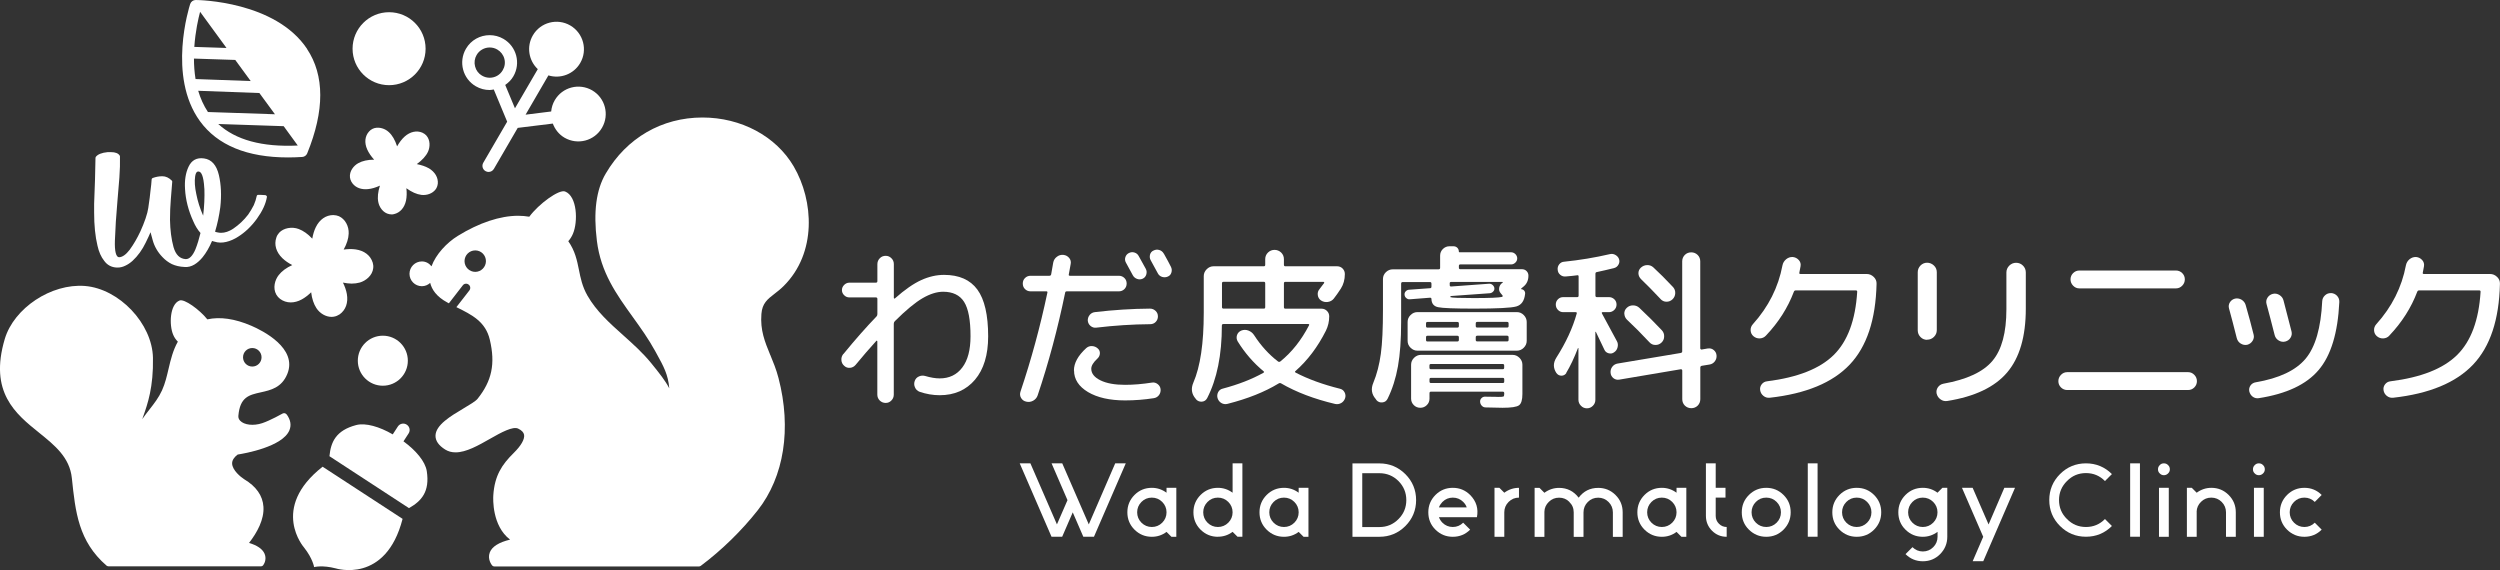<?xml version="1.0" encoding="UTF-8"?>
<svg id="_イヤー_2" data-name="レイヤー 2" xmlns="http://www.w3.org/2000/svg" width="423.82" height="96.65" viewBox="0 0 423.82 96.65">
  <rect x="0" y="0" width="423.82" height="96.65" fill="#333333" stroke="none"/>
  <defs>
    <style>
      .cls-1 {
        fill: #fff;
      }
    </style>
  </defs>
  <g id="_ニューOPEN" data-name="メニューOPEN">
    <g>
      <g>
        <g>
          <path class="cls-1" d="M142.98,60.02c2.02-2.47,3.89-4.59,5.61-6.37,.1-.1,.15-.24,.15-.41v-2.56c0-.18-.09-.26-.26-.26h-4.49c-.34,0-.63-.12-.88-.37-.25-.24-.38-.53-.38-.87s.13-.63,.38-.88c.25-.25,.55-.38,.88-.38h4.49c.18,0,.26-.09,.26-.27v-2.87c0-.39,.14-.72,.41-1,.27-.28,.61-.41,1-.41s.7,.14,.97,.41c.28,.27,.41,.61,.41,1v5.73s.02,.07,.07,.1c.05,.03,.08,.02,.11-.02,1.68-1.49,3.17-2.52,4.47-3.11,1.3-.59,2.59-.88,3.86-.88,2.55,0,4.43,.83,5.65,2.49,1.22,1.67,1.83,4.31,1.83,7.93,0,3.15-.75,5.6-2.23,7.35-1.49,1.75-3.48,2.63-5.99,2.63-1.15,0-2.3-.2-3.43-.59-.35-.14-.61-.39-.76-.75-.16-.36-.17-.73-.03-1.1,.13-.35,.37-.6,.72-.75,.34-.15,.69-.17,1.04-.07,.92,.27,1.74,.41,2.46,.41,1.63,0,2.9-.61,3.83-1.84,.93-1.22,1.4-2.99,1.4-5.3,0-2.74-.36-4.68-1.09-5.83-.72-1.14-1.91-1.72-3.55-1.72-1.06,0-2.22,.36-3.48,1.09-1.26,.73-2.83,2.03-4.71,3.9-.12,.12-.18,.26-.18,.44v12.01c0,.39-.14,.73-.41,1-.27,.28-.59,.41-.97,.41s-.72-.14-1-.41c-.27-.27-.41-.61-.41-1v-9.04s-.02-.07-.06-.09c-.04-.02-.07-.02-.09,0-1.17,1.29-2.36,2.66-3.55,4.11-.25,.29-.57,.45-.94,.48-.37,.03-.7-.08-.97-.34-.29-.25-.46-.58-.48-.97-.03-.39,.08-.74,.34-1.06Z"/>
          <path class="cls-1" d="M173.98,68.09c-.39-.08-.68-.29-.88-.63-.2-.34-.23-.71-.09-1.1,1.8-5.35,3.32-10.92,4.55-16.74,.04-.16-.02-.23-.17-.23h-2.68c-.37,0-.69-.13-.94-.38-.26-.25-.38-.57-.38-.94s.12-.69,.38-.94c.25-.25,.57-.38,.94-.38h3.2c.16,0,.25-.08,.29-.23,.08-.43,.2-1.1,.35-2,.08-.41,.28-.74,.62-.99,.33-.26,.7-.36,1.11-.32,.39,.04,.71,.21,.97,.51,.25,.3,.34,.65,.26,1.04-.06,.39-.17,.98-.32,1.76-.04,.16,.03,.23,.21,.23h8.28c.37,0,.68,.13,.94,.38s.38,.57,.38,.94-.13,.69-.38,.94-.57,.38-.94,.38h-8.81c-.18,0-.27,.07-.29,.2-1.27,6.17-2.83,11.98-4.67,17.44-.13,.39-.39,.69-.76,.9-.37,.2-.76,.26-1.17,.16Zm8.08-5.28c0-1.25,.69-2.52,2.08-3.79,.28-.25,.6-.37,.99-.35,.38,.02,.71,.16,.98,.41,.26,.23,.37,.52,.35,.85-.02,.33-.16,.62-.41,.85-.7,.65-1.05,1.22-1.05,1.73,0,.8,.52,1.46,1.56,1.97,1.04,.51,2.43,.76,4.17,.76,1.43,0,2.94-.13,4.55-.38,.35-.06,.67,.02,.97,.25,.29,.22,.46,.51,.5,.86,.04,.37-.05,.71-.26,1-.22,.29-.51,.47-.88,.53-1.61,.25-3.23,.38-4.87,.38-2.62,0-4.72-.48-6.3-1.42-1.58-.95-2.36-2.17-2.36-3.65Zm2.35-8.43c-.02-.37,.09-.7,.32-.99,.23-.28,.54-.44,.91-.48,3.17-.37,6.27-.57,9.31-.59,.37,0,.69,.13,.95,.38,.27,.25,.4,.57,.4,.94s-.13,.68-.38,.94c-.25,.26-.57,.38-.94,.38-2.99,.02-6.05,.22-9.16,.59-.35,.04-.66-.06-.94-.29-.28-.23-.43-.53-.47-.88Zm7.63-7.72c-.66-1.22-1.06-1.93-1.17-2.15-.16-.29-.19-.59-.09-.91,.1-.31,.29-.55,.59-.7,.31-.16,.63-.19,.95-.09,.32,.1,.56,.29,.72,.59,.68,1.23,1.09,1.96,1.2,2.17,.16,.29,.19,.61,.09,.96-.1,.34-.31,.58-.62,.72-.31,.14-.63,.15-.95,.03-.32-.12-.56-.32-.72-.62Zm5.26-3.67c.55,.98,.95,1.72,1.2,2.23,.16,.31,.19,.64,.09,.97-.1,.34-.3,.57-.62,.7-.31,.14-.64,.15-.97,.05-.33-.11-.58-.32-.73-.63-.25-.49-.66-1.22-1.2-2.2-.16-.29-.19-.61-.11-.94,.09-.33,.29-.57,.6-.7,.31-.16,.64-.19,.97-.09,.33,.1,.59,.3,.76,.62Z"/>
          <path class="cls-1" d="M202.75,67.65l-.06-.06c-.69-.8-.82-1.71-.38-2.73,1.18-2.72,1.76-6.68,1.76-11.86v-6.19c0-.45,.17-.84,.5-1.17,.33-.33,.72-.5,1.17-.5h8.52c.16,0,.23-.09,.23-.26v-.94c0-.45,.16-.83,.47-1.13,.31-.3,.69-.45,1.11-.45s.8,.15,1.12,.45c.31,.3,.47,.68,.47,1.13v.94c0,.18,.08,.26,.23,.26h8.78c.37,0,.69,.13,.94,.38,.25,.26,.38,.57,.38,.94,0,.94-.23,1.76-.68,2.47-.43,.66-.83,1.23-1.2,1.7-.25,.31-.59,.5-1.01,.56-.42,.06-.81-.03-1.16-.26-.31-.22-.49-.52-.54-.91-.05-.39,.05-.73,.31-1.03,.22-.28,.47-.61,.76-1,.04-.04,.04-.09,.01-.13-.03-.05-.07-.08-.13-.08h-6.46c-.16,0-.23,.09-.23,.27v4.02c0,.17,.08,.26,.23,.26h6.16c.35,0,.66,.13,.91,.38,.25,.25,.38,.56,.38,.91,0,.88-.19,1.69-.56,2.44-1.4,2.78-3.13,5.06-5.16,6.84-.12,.08-.11,.17,.03,.27,2.12,1.1,4.62,2.01,7.51,2.73,.35,.08,.61,.28,.78,.6,.17,.32,.2,.65,.1,.98-.12,.37-.34,.65-.66,.84-.32,.18-.67,.24-1.04,.16-3.54-.84-6.6-2-9.16-3.49-.14-.08-.29-.07-.44,.03-2.35,1.43-5.22,2.57-8.63,3.44-.37,.1-.72,.05-1.04-.13-.33-.19-.54-.47-.66-.84-.1-.35-.06-.69,.1-1.01,.17-.32,.43-.52,.78-.6,2.64-.7,4.93-1.59,6.87-2.67,.16-.1,.18-.19,.06-.26-1.72-1.43-3.19-3.12-4.4-5.08-.19-.33-.23-.68-.12-1.05,.12-.36,.36-.62,.73-.78,.41-.16,.82-.16,1.22,0,.4,.16,.72,.41,.95,.77,1.15,1.78,2.5,3.27,4.05,4.46,.13,.1,.27,.1,.41,0,1.94-1.57,3.55-3.6,4.85-6.11,.08-.16,.03-.23-.15-.23h-14.36c-.18,0-.26,.09-.26,.26,0,4.97-.83,9.07-2.49,12.3-.2,.37-.49,.57-.9,.6-.4,.03-.74-.11-1.01-.42Zm4.67-19.88c-.18,0-.26,.09-.26,.27v4.02c0,.17,.09,.26,.26,.26h6.84c.16,0,.23-.09,.23-.26v-4.02c0-.18-.08-.27-.23-.27h-6.84Z"/>
          <path class="cls-1" d="M233.34,67.82l-.12-.18c-.7-.8-.84-1.71-.41-2.73,.61-1.47,1.03-3.11,1.28-4.93s.36-4.33,.36-7.51v-5.17c0-.45,.17-.84,.5-1.16,.33-.32,.72-.48,1.18-.48h7.75c.18,0,.26-.09,.26-.26v-2.06c0-.45,.16-.82,.47-1.13,.31-.3,.69-.46,1.11-.46h.68c.25,0,.47,.08,.65,.25,.17,.17,.26,.38,.26,.63,0,.1,.04,.14,.12,.14h8.75c.27,0,.51,.11,.72,.31,.2,.21,.31,.45,.31,.72s-.1,.52-.31,.72-.45,.31-.72,.31h-8.63c-.16,0-.23,.09-.23,.26v.29c0,.17,.08,.26,.23,.26h10.45c.31,0,.58,.1,.79,.31,.21,.21,.32,.47,.32,.78,0,.76-.26,1.37-.79,1.82-.06,.04-.14,.11-.23,.19-.1,.09-.17,.15-.21,.19-.02,.02-.03,.04-.03,.06s.01,.03,.03,.03c.21,.02,.38,.1,.51,.25,.12,.15,.18,.32,.16,.52-.12,1.19-.61,1.91-1.48,2.16-.87,.25-3.25,.37-7.15,.37-3.35,0-5.39-.08-6.12-.24-.73-.15-1.11-.62-1.13-1.38,0-.16-.08-.23-.24-.23l-3.44,.27c-.22,.02-.41-.05-.59-.21-.18-.15-.27-.34-.29-.56-.02-.22,.04-.41,.19-.57,.15-.17,.33-.26,.55-.28l3.58-.26c.16,0,.24-.09,.24-.27v-.5c0-.18-.08-.27-.24-.27h-4.64c-.17,0-.26,.09-.26,.27v6.49c0,3-.18,5.5-.54,7.52-.36,2.02-.94,3.85-1.75,5.49-.18,.37-.47,.59-.88,.63-.41,.05-.75-.08-1.03-.4Zm25.48-10.04c0,.45-.17,.84-.5,1.17-.33,.33-.72,.5-1.17,.5h-16.85c-.45,0-.84-.17-1.17-.5-.34-.33-.5-.72-.5-1.17v-3.2c0-.45,.16-.84,.5-1.17,.33-.33,.72-.5,1.17-.5h16.85c.45,0,.84,.17,1.17,.5,.33,.34,.5,.73,.5,1.17v3.2Zm-4.93,9.51c.55,0,.87-.02,.97-.06,.1-.04,.15-.19,.15-.44v-.12c0-.18-.08-.27-.23-.27h-12.21c-.16,0-.23,.09-.23,.27v.91c0,.43-.15,.8-.46,1.1-.3,.3-.67,.45-1.1,.45s-.8-.15-1.1-.45c-.3-.3-.46-.67-.46-1.1v-5.75c0-.45,.17-.84,.5-1.17,.34-.33,.72-.5,1.17-.5h15.53c.45,0,.84,.17,1.17,.5s.5,.72,.5,1.17v4.96c0,1-.19,1.64-.58,1.92-.38,.28-1.31,.42-2.8,.42-.1,0-1.05-.02-2.85-.06-.26,0-.47-.09-.65-.28-.18-.19-.27-.41-.29-.66s.06-.47,.25-.65c.18-.18,.41-.25,.66-.23,.59,.02,1.27,.03,2.05,.03Zm-6.57-12.01v-.44c0-.18-.09-.26-.26-.26h-5.08c-.16,0-.23,.09-.23,.26v.44c0,.18,.08,.26,.23,.26h5.08c.17,0,.26-.09,.26-.26Zm0,2.35v-.44c0-.18-.09-.27-.26-.27h-5.08c-.16,0-.23,.09-.23,.27v.44c0,.18,.08,.26,.23,.26h5.08c.17,0,.26-.09,.26-.26Zm-4.99,4.34v.35c0,.18,.08,.27,.23,.27h12.21c.16,0,.23-.09,.23-.27v-.35c0-.18-.08-.26-.23-.26h-12.21c-.16,0-.23,.09-.23,.26Zm12.45,2.96c.16,0,.23-.09,.23-.26v-.35c0-.18-.08-.26-.23-.26h-12.21c-.16,0-.23,.09-.23,.26v.35c0,.18,.08,.26,.23,.26h12.21Zm-9.01-16.85v.26c0,.16,.08,.23,.23,.23l6.43-.47c.22-.02,.41,.05,.6,.2,.18,.16,.29,.35,.31,.56,.02,.22-.05,.41-.21,.57-.16,.17-.35,.26-.56,.28l-6.55,.47s-.07,.01-.1,.04c-.03,.03-.05,.06-.06,.09,0,.03,0,.05,.04,.07,.2,.1,1.52,.15,3.96,.15,2.7,0,4.29-.07,4.78-.2,.06-.02,.09-.06,.11-.12,0-.06,0-.11-.05-.15l-.29-.35c-.24-.27-.32-.59-.25-.95,.07-.36,.26-.64,.58-.84,.02-.02,.03-.05,.03-.07,0-.03-.02-.05-.06-.05h-8.72c-.16,0-.23,.09-.23,.27Zm9.98,7.19v-.44c0-.18-.09-.26-.26-.26h-5.05c-.18,0-.26,.09-.26,.26v.44c0,.18,.09,.26,.26,.26h5.05c.18,0,.26-.09,.26-.26Zm0,2.35v-.44c0-.18-.09-.27-.26-.27h-5.05c-.18,0-.26,.09-.26,.27v.44c0,.18,.09,.26,.26,.26h5.05c.18,0,.26-.09,.26-.26Z"/>
          <path class="cls-1" d="M265.55,63.22c-.2,.31-.48,.47-.84,.47s-.65-.16-.87-.47c-.55-.84-.55-1.7,0-2.58,1.62-2.54,2.78-5.04,3.46-7.49,.04-.15-.02-.23-.18-.23h-2.11c-.35,0-.65-.13-.89-.38-.25-.25-.37-.56-.37-.91s.12-.65,.37-.9c.24-.24,.54-.36,.89-.36h2.38c.16,0,.23-.09,.23-.27v-3.23c0-.18-.09-.24-.26-.2-.41,.06-1.05,.13-1.91,.2-.35,.04-.66-.05-.94-.28-.28-.23-.42-.52-.44-.87-.04-.33,.05-.64,.26-.91,.21-.27,.49-.42,.82-.44,2.64-.27,5.24-.7,7.78-1.29,.34-.08,.65-.03,.95,.15,.3,.18,.51,.42,.6,.73,.1,.31,.06,.62-.11,.91-.16,.29-.41,.49-.75,.58-1.02,.25-2,.48-2.94,.68-.14,.02-.21,.12-.21,.3v3.67c0,.18,.08,.27,.23,.27h2.06c.35,0,.65,.12,.91,.36,.25,.24,.38,.54,.38,.9s-.13,.65-.38,.91c-.26,.25-.56,.38-.91,.38h-1.06c-.16,0-.19,.08-.12,.23,.12,.2,.96,1.75,2.52,4.67,.18,.31,.22,.66,.13,1.04-.09,.38-.29,.67-.6,.87-.27,.2-.58,.25-.92,.16-.34-.09-.58-.29-.72-.6-.63-1.33-1.11-2.34-1.44-3.02-.02-.02-.04-.03-.06-.03s-.03,.02-.03,.06v11.48c0,.39-.14,.73-.42,1.01-.29,.29-.62,.43-1.01,.43s-.73-.14-1.01-.43c-.28-.28-.43-.62-.43-1.01v-8.72s0-.06-.03-.06-.04,0-.06,.03c-.63,1.64-1.29,3.04-1.99,4.2Zm23.98-4.14c.37-.06,.7,.02,.98,.25,.29,.23,.45,.52,.49,.89,.04,.39-.06,.74-.29,1.04-.23,.3-.54,.49-.91,.54l-1.29,.21c-.18,.04-.26,.14-.26,.29v5.37c0,.43-.15,.79-.44,1.09-.29,.29-.66,.44-1.09,.44s-.79-.15-1.09-.44c-.29-.29-.44-.66-.44-1.09v-4.87c0-.06-.03-.11-.09-.16-.06-.05-.12-.06-.18-.04l-10.42,1.76c-.37,.06-.7-.03-.98-.25-.28-.23-.45-.52-.48-.9-.04-.39,.06-.74,.29-1.04,.23-.3,.54-.48,.91-.54l10.68-1.79c.18-.04,.26-.13,.26-.26v-15.27c0-.43,.15-.79,.44-1.09,.29-.29,.66-.44,1.09-.44s.79,.15,1.09,.44c.29,.3,.44,.65,.44,1.09v14.74c0,.06,.03,.12,.09,.16,.06,.05,.12,.06,.18,.04l1.03-.18Zm-14.17-5.9c0-.39,.13-.72,.43-1,.29-.28,.65-.41,1.06-.41s.76,.14,1.06,.41c1.39,1.31,2.66,2.58,3.82,3.81,.27,.29,.41,.65,.39,1.06,0,.41-.16,.75-.45,1.03-.29,.27-.64,.41-1.04,.4-.4,0-.74-.16-1.01-.46-1.29-1.39-2.57-2.67-3.82-3.84-.27-.28-.41-.61-.43-1Zm6.15-2.49c-1.14-1.21-2.23-2.33-3.29-3.35-.29-.29-.45-.62-.46-1-.01-.37,.13-.7,.42-.97,.3-.27,.65-.42,1.06-.43s.76,.12,1.06,.4c.98,.9,2.09,2.01,3.32,3.32,.27,.29,.4,.65,.38,1.06s-.18,.75-.47,1.03c-.29,.27-.64,.41-1.03,.4-.39,0-.72-.16-1-.46Z"/>
          <path class="cls-1" d="M299.37,56.9c-.27,.29-.62,.45-1.03,.47-.41,.02-.77-.11-1.09-.38-.29-.25-.45-.58-.47-.98-.02-.4,.11-.75,.38-1.05,2.64-2.93,4.32-6.26,5.02-9.98,.08-.41,.29-.75,.62-1.03,.34-.27,.7-.4,1.12-.38,.41,.04,.75,.21,1.03,.52,.27,.3,.37,.66,.29,1.07-.02,.12-.05,.29-.1,.53-.05,.23-.09,.41-.1,.53-.04,.16,.03,.23,.2,.23h11.22c.45,0,.85,.17,1.19,.5,.34,.33,.5,.72,.48,1.17-.14,6.07-1.65,10.63-4.55,13.69-2.9,3.06-7.42,4.94-13.56,5.62-.39,.04-.75-.06-1.06-.31-.31-.25-.5-.56-.56-.95-.06-.37,.02-.71,.25-1.01,.23-.3,.53-.48,.93-.52,5.16-.65,8.93-2.13,11.29-4.46,2.36-2.33,3.68-5.9,3.98-10.72,0-.16-.08-.23-.23-.23h-10.19c-.16,0-.26,.08-.32,.23-1.02,2.7-2.59,5.18-4.73,7.43Z"/>
          <path class="cls-1" d="M326.7,57.61c-.43,0-.81-.15-1.12-.47-.31-.31-.47-.7-.47-1.15v-9.83c0-.45,.16-.83,.47-1.15,.31-.31,.69-.47,1.12-.47s.83,.16,1.16,.48c.33,.32,.48,.7,.48,1.13v9.83c0,.43-.16,.81-.48,1.13-.32,.32-.71,.48-1.16,.48Zm13.93-12.58c.33-.32,.71-.48,1.16-.48s.84,.16,1.16,.48c.32,.32,.48,.71,.48,1.16v6.14c0,4.74-1.06,8.34-3.17,10.82-2.11,2.48-5.5,4.09-10.16,4.83-.41,.06-.79-.03-1.13-.28-.34-.24-.56-.57-.66-.98-.08-.39,0-.75,.22-1.07,.23-.32,.53-.52,.93-.6,3.97-.71,6.75-2,8.32-3.88,1.58-1.88,2.36-4.8,2.36-8.75v-6.22c0-.45,.16-.83,.48-1.16Z"/>
          <path class="cls-1" d="M350.45,66.12c-.41,0-.76-.15-1.06-.44-.29-.29-.44-.65-.44-1.06s.15-.77,.44-1.07c.29-.3,.65-.46,1.06-.46h20.49c.41,0,.76,.15,1.06,.46,.29,.3,.44,.66,.44,1.07s-.15,.76-.44,1.06c-.29,.29-.65,.44-1.06,.44h-20.49Zm2.06-20.26h16.38c.41,0,.76,.15,1.06,.44,.29,.29,.44,.65,.44,1.06s-.15,.77-.44,1.07c-.29,.3-.65,.46-1.06,.46h-16.38c-.41,0-.76-.15-1.06-.46-.29-.3-.44-.66-.44-1.07s.15-.76,.44-1.06c.3-.29,.65-.44,1.06-.44Z"/>
          <path class="cls-1" d="M379.2,57.34c-.49-1.96-.93-3.64-1.32-5.05-.1-.37-.05-.72,.15-1.04,.2-.32,.49-.53,.88-.63,.39-.08,.76-.01,1.1,.19,.34,.21,.57,.5,.69,.89,.55,1.92,1,3.59,1.35,5.02,.1,.37,.04,.73-.18,1.07-.22,.34-.52,.56-.91,.66-.39,.08-.76,0-1.1-.21-.34-.21-.56-.52-.66-.91Zm15.97-7.66c.41,.02,.75,.18,1.03,.47,.27,.3,.4,.65,.38,1.06-.25,5.23-1.42,9.07-3.51,11.52-2.08,2.46-5.46,4.04-10.14,4.77-.37,.06-.71-.02-1.01-.23-.3-.22-.5-.52-.6-.91-.08-.37,0-.71,.2-1.01,.22-.3,.51-.48,.88-.54,3.99-.68,6.81-2.02,8.47-4.01s2.59-5.23,2.81-9.73c.02-.39,.17-.72,.47-1,.29-.27,.63-.4,1.03-.38Zm-6.86,7.57c-.2,.34-.51,.55-.89,.65-.39,.1-.76,.04-1.12-.18-.35-.21-.58-.52-.68-.91-.51-2.01-.97-3.78-1.38-5.28-.1-.37-.05-.72,.16-1.06,.21-.33,.51-.55,.9-.65,.39-.1,.77-.03,1.13,.19,.36,.23,.59,.53,.69,.93,.66,2.52,1.11,4.27,1.35,5.22,.1,.39,.05,.76-.16,1.09Z"/>
          <path class="cls-1" d="M405.06,56.9c-.27,.29-.62,.45-1.03,.47-.41,.02-.77-.11-1.09-.38-.29-.25-.45-.58-.47-.98-.02-.4,.11-.75,.38-1.05,2.64-2.93,4.32-6.26,5.02-9.98,.08-.41,.28-.75,.61-1.03,.34-.27,.7-.4,1.12-.38,.41,.04,.75,.21,1.03,.52,.27,.3,.37,.66,.3,1.07-.02,.12-.06,.29-.1,.53-.05,.23-.08,.41-.1,.53-.04,.16,.03,.23,.2,.23h11.21c.45,0,.85,.17,1.19,.5s.5,.72,.48,1.17c-.14,6.07-1.65,10.63-4.55,13.69-2.9,3.06-7.42,4.94-13.56,5.62-.39,.04-.74-.06-1.06-.31-.31-.25-.5-.56-.56-.95-.06-.37,.02-.71,.25-1.01,.23-.3,.53-.48,.93-.52,5.17-.65,8.93-2.13,11.29-4.46,2.36-2.33,3.68-5.9,3.98-10.72,0-.16-.08-.23-.23-.23h-10.19c-.16,0-.26,.08-.32,.23-1.02,2.7-2.59,5.18-4.73,7.43Z"/>
        </g>
        <g>
          <path class="cls-1" d="M189.04,78.55h1.81l-5.39,12.44h-1.81l-1.79-4.13-1.79,4.13h-1.81l-5.39-12.44h1.81l4.5,10.35,1.79-4.11-2.7-6.24h1.81l4.5,10.35,4.48-10.35Z"/>
          <path class="cls-1" d="M195.27,91c-1.15,0-2.12-.4-2.94-1.21-.81-.81-1.21-1.79-1.21-2.94s.4-2.12,1.21-2.94c.81-.81,1.79-1.21,2.94-1.21,.91,0,1.74,.28,2.49,.83v-.83h1.66v8.3h-.83l-.83-.83c-.73,.55-1.56,.83-2.49,.83Zm0-1.66c.68,0,1.28-.25,1.76-.73,.48-.48,.73-1.08,.73-1.76s-.25-1.28-.73-1.76c-.48-.48-1.08-.73-1.76-.73s-1.28,.24-1.76,.73c-.48,.48-.73,1.08-.73,1.76s.25,1.28,.73,1.76c.48,.48,1.08,.73,1.76,.73Z"/>
          <path class="cls-1" d="M206.47,91c-1.14,0-2.12-.4-2.94-1.21-.81-.81-1.21-1.79-1.21-2.94s.4-2.12,1.21-2.94c.82-.81,1.79-1.21,2.94-1.21,.91,0,1.74,.28,2.49,.83v-4.98h1.66v12.44h-.83l-.83-.83c-.73,.55-1.56,.83-2.49,.83Zm0-1.66c.68,0,1.28-.25,1.76-.73,.48-.48,.73-1.08,.73-1.76s-.25-1.28-.73-1.76c-.48-.48-1.08-.73-1.76-.73s-1.28,.24-1.76,.73-.73,1.08-.73,1.76,.25,1.28,.73,1.76,1.08,.73,1.76,.73Z"/>
          <path class="cls-1" d="M217.67,91c-1.15,0-2.12-.4-2.94-1.21-.81-.81-1.21-1.79-1.21-2.94s.4-2.12,1.21-2.94c.82-.81,1.79-1.21,2.94-1.21,.92,0,1.75,.28,2.49,.83v-.83h1.66v8.3h-.83l-.83-.83c-.73,.55-1.56,.83-2.49,.83Zm0-1.66c.68,0,1.28-.25,1.76-.73,.48-.48,.73-1.08,.73-1.76s-.25-1.28-.73-1.76c-.48-.48-1.08-.73-1.76-.73s-1.28,.24-1.76,.73c-.48,.48-.73,1.08-.73,1.76s.25,1.28,.73,1.76c.48,.48,1.08,.73,1.76,.73Z"/>
          <path class="cls-1" d="M233.85,91h-4.57v-12.44h4.57c1.71,0,3.18,.61,4.4,1.82,1.21,1.21,1.82,2.69,1.82,4.4s-.61,3.19-1.82,4.4-2.69,1.82-4.4,1.82Zm3.23-3c.88-.88,1.33-1.96,1.33-3.22s-.45-2.34-1.33-3.23c-.89-.88-1.97-1.33-3.23-1.33h-2.91v9.13h2.91c1.26,0,2.34-.45,3.23-1.35Z"/>
          <path class="cls-1" d="M248.05,88.61l1.18,1.18c-.81,.81-1.79,1.21-2.94,1.21s-2.12-.4-2.94-1.21-1.21-1.79-1.21-2.94,.4-2.12,1.21-2.94c.81-.81,1.79-1.21,2.94-1.21s2.12,.4,2.94,1.21c1.05,1.06,1.43,2.32,1.15,3.77h-6.44c.13,.35,.33,.66,.59,.93,.48,.48,1.08,.73,1.76,.73s1.28-.25,1.76-.73Zm-3.52-3.52c-.26,.29-.47,.58-.59,.93h4.71c-.11-.35-.31-.65-.59-.93-.48-.48-1.08-.73-1.76-.73s-1.28,.24-1.76,.73Z"/>
          <path class="cls-1" d="M254.19,82.7l.83,.83c.75-.55,1.58-.83,2.49-.83v1.66c-.68,0-1.28,.24-1.76,.73-.48,.48-.73,1.08-.73,1.76v4.15h-1.66v-8.3h.83Z"/>
          <path class="cls-1" d="M266.05,85.08c-.48-.48-1.06-.71-1.74-.71s-1.25,.23-1.73,.7c-.48,.46-.75,1.03-.76,1.69v4.25h-1.66v-8.3h.83l.83,.83c.75-.55,1.58-.83,2.49-.83,1.36,0,2.47,.55,3.32,1.66,.83-1.11,1.94-1.66,3.32-1.66,1.14,0,2.12,.4,2.93,1.21,.82,.81,1.21,1.79,1.21,2.94v4.15h-1.66v-4.15c0-.68-.25-1.28-.73-1.76-.48-.48-1.08-.73-1.76-.73s-1.28,.24-1.76,.73c-.48,.48-.73,1.08-.73,1.76v4.15h-1.66v-4.15c0-.71-.25-1.29-.75-1.77Z"/>
          <path class="cls-1" d="M281.73,91c-1.15,0-2.12-.4-2.94-1.21-.81-.81-1.21-1.79-1.21-2.94s.4-2.12,1.21-2.94c.81-.81,1.79-1.21,2.94-1.21,.91,0,1.74,.28,2.49,.83v-.83h1.66v8.3h-.83l-.83-.83c-.73,.55-1.56,.83-2.49,.83Zm0-1.66c.68,0,1.28-.25,1.76-.73,.48-.48,.73-1.08,.73-1.76s-.25-1.28-.73-1.76c-.48-.48-1.08-.73-1.76-.73s-1.28,.24-1.76,.73c-.48,.48-.73,1.08-.73,1.76s.25,1.28,.73,1.76c.48,.48,1.08,.73,1.76,.73Z"/>
          <path class="cls-1" d="M292.52,82.7v1.66h-1.66v3.1c0,.52,.18,.96,.55,1.33,.36,.36,.79,.55,1.31,.55v1.66c-.98,0-1.81-.35-2.49-1.03-.68-.68-1.03-1.53-1.03-2.51v-8.91h1.66v4.15h1.66Z"/>
          <path class="cls-1" d="M299.43,82.7c1.14,0,2.12,.4,2.93,1.21,.82,.81,1.21,1.79,1.21,2.94s-.4,2.12-1.21,2.94c-.81,.81-1.79,1.21-2.93,1.21s-2.12-.4-2.94-1.21c-.82-.81-1.21-1.79-1.21-2.94s.39-2.12,1.21-2.94c.82-.81,1.79-1.21,2.94-1.21Zm0,6.64c.68,0,1.28-.25,1.76-.73,.48-.48,.73-1.08,.73-1.76s-.25-1.28-.73-1.76c-.48-.48-1.07-.73-1.76-.73s-1.28,.24-1.76,.73c-.48,.48-.73,1.08-.73,1.76s.25,1.28,.73,1.76c.48,.48,1.08,.73,1.76,.73Z"/>
          <path class="cls-1" d="M308.13,78.55v12.44h-1.66v-12.44h1.66Z"/>
          <path class="cls-1" d="M314.77,82.7c1.15,0,2.12,.4,2.94,1.21,.81,.81,1.21,1.79,1.21,2.94s-.4,2.12-1.21,2.94c-.81,.81-1.79,1.21-2.94,1.21s-2.12-.4-2.93-1.21c-.82-.81-1.21-1.79-1.21-2.94s.4-2.12,1.21-2.94c.81-.81,1.79-1.21,2.93-1.21Zm0,6.64c.68,0,1.28-.25,1.76-.73,.48-.48,.73-1.08,.73-1.76s-.25-1.28-.73-1.76c-.48-.48-1.08-.73-1.76-.73s-1.28,.24-1.76,.73c-.48,.48-.73,1.08-.73,1.76s.25,1.28,.73,1.76c.48,.48,1.08,.73,1.76,.73Z"/>
          <path class="cls-1" d="M328.46,90.17c-.75,.55-1.58,.83-2.49,.83-1.15,0-2.12-.4-2.94-1.21s-1.21-1.79-1.21-2.94,.4-2.12,1.21-2.94c.81-.81,1.79-1.21,2.94-1.21,.93,0,1.76,.28,2.49,.83l.83-.83h.83v8.3c0,1.13-.4,2.11-1.21,2.94-.81,.81-1.79,1.21-2.93,1.21s-2.12-.4-2.94-1.21l1.18-1.18c.48,.48,1.08,.73,1.76,.73s1.28-.25,1.76-.73,.73-1.08,.73-1.76v-.83Zm-2.49-.83c.68,0,1.28-.25,1.76-.73,.48-.48,.73-1.08,.73-1.76s-.25-1.28-.73-1.76c-.48-.48-1.08-.73-1.76-.73s-1.28,.24-1.76,.73c-.48,.48-.73,1.08-.73,1.76s.25,1.28,.73,1.76c.48,.48,1.08,.73,1.76,.73Z"/>
          <path class="cls-1" d="M334.42,95.15l1.79-4.15-3.6-8.3h1.81l2.7,6.21,2.67-6.21h1.81l-5.38,12.44h-1.81Z"/>
          <path class="cls-1" d="M350.41,87.99c.88,.9,1.96,1.35,3.22,1.35s2.34-.45,3.22-1.35l1.18,1.18c-1.21,1.21-2.67,1.82-4.4,1.82s-3.18-.61-4.4-1.82-1.82-2.69-1.82-4.4,.61-3.19,1.82-4.4c1.21-1.21,2.69-1.82,4.4-1.82s3.19,.61,4.4,1.82l-1.18,1.18c-.88-.9-1.96-1.35-3.22-1.35s-2.34,.45-3.22,1.35c-.89,.88-1.35,1.96-1.35,3.22s.45,2.34,1.35,3.22Z"/>
          <path class="cls-1" d="M362.78,78.55v12.44h-1.66v-12.44h1.66Z"/>
          <path class="cls-1" d="M366.84,78.55c.28,0,.53,.1,.71,.3,.2,.18,.3,.43,.3,.71s-.1,.51-.3,.7c-.2,.2-.43,.3-.71,.3s-.51-.1-.7-.3c-.2-.18-.3-.41-.3-.7s.1-.51,.3-.71c.18-.2,.41-.3,.7-.3Zm.83,4.15v8.3h-1.66v-8.3h1.66Z"/>
          <path class="cls-1" d="M372.4,86.75v4.25h-1.66v-8.3h.83l.83,.83c.75-.55,1.58-.83,2.49-.83,1.14,0,2.12,.4,2.93,1.21,.81,.81,1.21,1.79,1.21,2.94v4.15h-1.66v-4.15c0-.68-.25-1.28-.73-1.76-.48-.48-1.08-.73-1.76-.73s-1.25,.23-1.73,.7c-.48,.46-.74,1.03-.76,1.69Z"/>
          <path class="cls-1" d="M382.94,78.55c.28,0,.53,.1,.71,.3,.2,.18,.3,.43,.3,.71s-.1,.51-.3,.7c-.2,.2-.43,.3-.71,.3s-.51-.1-.7-.3c-.2-.18-.3-.41-.3-.7s.1-.51,.3-.71c.19-.2,.42-.3,.7-.3Zm.83,4.15v8.3h-1.66v-8.3h1.66Z"/>
          <path class="cls-1" d="M393.59,83.91l-1.17,1.18c-.48-.48-1.08-.73-1.76-.73s-1.28,.24-1.76,.73c-.48,.48-.73,1.08-.73,1.76s.25,1.28,.73,1.76c.48,.48,1.08,.73,1.76,.73s1.28-.25,1.76-.73l1.17,1.18c-.81,.81-1.79,1.21-2.93,1.21s-2.12-.4-2.94-1.21c-.81-.81-1.21-1.79-1.21-2.94s.4-2.12,1.21-2.94c.82-.81,1.79-1.21,2.94-1.21s2.12,.4,2.93,1.21Z"/>
        </g>
      </g>
      <g>
        <path class="cls-1" d="M52.06,8.29C46.68,.21,33.73,0,33.18,0h0c-.43,0-.81,.28-.94,.68-.16,.5-3.88,12.23,1.65,19.85,2.97,4.09,8,6.16,14.94,6.16,.77,0,1.57-.03,2.4-.08,.38-.02,.71-.26,.85-.61,2.96-7.26,2.95-13.22-.03-17.7Zm-19.19,1.64l7.01,.23,2.62,3.58-9.35-.34c-.19-1.17-.27-2.34-.27-3.47Zm5.53-1.8l-5.46-.18c.18-2.64,.69-4.86,.98-5.95h0l4.47,6.12Zm-4.8,7.26l10.37,.38,2.64,3.6-11.36-.38c-.74-1.12-1.28-2.34-1.65-3.6Zm3.41,5.63c3.26,.11,9.43,.31,11.08,.37l2.39,3.28c-6.08,.29-10.54-.96-13.47-3.64Z"/>
        <path class="cls-1" d="M130.58,60.18c-.92-2.25-1.72-4.19-1.5-6.96,.14-1.8,1.02-2.49,2.24-3.43,.47-.36,1.01-.78,1.53-1.3,5.64-5.6,5.12-14.45,1.7-20.29-3-5.11-8.92-8.28-15.46-8.28-6.88,0-12.86,3.46-16.4,9.5-1.63,2.77-2.11,6.51-1.5,11.42,.67,5.37,3.3,9.03,6.09,12.91,1.31,1.82,2.66,3.7,3.81,5.8l.24,.44c1.14,2.06,1.95,3.53,2.13,5.84-.65-1.27-1.67-2.55-3.08-4.29-1.41-1.73-3.08-3.23-4.7-4.68-2.36-2.11-4.58-4.1-6.1-6.76-.87-1.53-1.16-2.98-1.44-4.38-.32-1.58-.65-3.2-1.8-4.83,.32-.36,.59-.78,.79-1.26,.88-2.04,.73-6.38-1.34-7.17-1.03-.39-4.46,2.11-6.06,4.28-.6-.1-1.23-.16-1.88-.16-3.07,0-6.62,1.18-10.24,3.41-1.86,1.15-3.71,3.11-4.46,5.16-.38-.5-.96-.83-1.63-.83-1.16,0-2.1,.94-2.1,2.1s.94,2.1,2.1,2.1c.55,0,1.03-.22,1.41-.56,.26,1.07,1.02,2.32,2.94,3.34,.07,.04,.15,.07,.23,.12l2.36-3.05c.23-.31,.68-.37,.99-.12,.31,.24,.36,.68,.12,.99l-2.2,2.83c2.66,1.31,4.95,2.46,5.67,5.53,.96,4.07,.35,6.97-2.08,10.01-.32,.4-1.35,1.02-2.35,1.61-2.23,1.33-4.76,2.83-4.78,4.66,0,.86,.54,1.64,1.64,2.33,.51,.32,1.1,.48,1.76,.48,1.81,0,3.87-1.18,5.86-2.31,1.87-1.07,3.86-2.15,4.75-1.72,.6,.29,.93,.63,1.01,1.05,.12,.75-.51,1.85-1.78,3.1-1.96,1.93-3.22,3.8-3.44,7.15-.04,.58-.23,5.18,2.84,7.52-1.91,.46-3.07,1.2-3.44,2.18-.44,1.15,.35,2.14,.39,2.18,.1,.12,.25,.19,.41,.19h34.66c.11,0,.23-.04,.32-.11,3.52-2.63,6.95-5.98,9.66-9.43,4.46-5.68,5.74-13.84,3.51-22.4-.38-1.46-.89-2.7-1.39-3.91Zm-50.01-14.09c-1,0-1.82-.82-1.82-1.82s.81-1.82,1.82-1.82,1.81,.82,1.81,1.82-.82,1.82-1.81,1.82Z"/>
        <path class="cls-1" d="M48.59,70.26c-.16-.22-.46-.28-.69-.15-.02,.01-2.09,1.18-3.45,1.63-1.5,.5-3.07,.3-3.74-.42-.23-.24-.33-.53-.3-.83,.27-3.2,1.83-3.54,3.81-3.98,1.66-.37,3.54-.78,4.49-3.12,1.78-4.37-4.21-7.35-6.09-8.16-2.83-1.22-5.34-1.56-7.47-1.09-1.36-1.69-3.91-3.51-4.7-3.2-1.68,.64-1.8,4.16-1.09,5.81,.19,.46,.47,.85,.79,1.17-.82,1.45-1.2,3.01-1.56,4.54-.29,1.24-.58,2.52-1.12,3.71-.57,1.25-1.33,2.23-2.14,3.26-.41,.53-.83,1.06-1.22,1.63,.05-.15,.11-.31,.17-.47,.74-2.1,1.75-4.98,1.65-9.94-.12-5.79-5.72-11.7-11.53-12.17-5.72-.45-12.03,3.75-13.59,8.98-2.69,9.04,1.83,12.69,5.82,15.9,2.66,2.15,5.18,4.17,5.55,7.69,.6,5.75,1.12,10.71,5.87,14.83,.1,.08,.22,.13,.35,.13h25.82c.17,0,.33-.08,.42-.22,.25-.34,.57-1.14,.19-1.96-.36-.78-1.23-1.37-2.61-1.79,1.38-1.78,2.58-3.97,2.44-6.13-.12-1.88-1.23-3.45-3.27-4.67-.56-.35-2.01-1.52-2.04-2.66-.01-.53,.3-1.04,.94-1.52,1.22-.19,7.6-1.32,8.77-4.11,.36-.87,.21-1.78-.47-2.71Zm-5.82-11.26c.87,0,1.57,.7,1.57,1.57s-.7,1.57-1.57,1.57-1.57-.7-1.57-1.57,.7-1.57,1.57-1.57Z"/>
        <g>
          <path class="cls-1" d="M72.35,79.86c-.26-1.64-1.86-3.52-3.95-5.04l.87-1.34c.33-.5,.18-1.17-.32-1.49-.5-.33-1.17-.19-1.5,.31l-.87,1.34c-2.23-1.3-4.6-2-6.2-1.58-3.44,.91-4.3,2.88-4.53,5.28l13.48,8.8c2.11-1.19,3.56-2.77,3.02-6.28Z"/>
          <path class="cls-1" d="M68.25,87.96l-13.56-8.84c-9,7.07-3.13,13.72-3.13,13.72,1.48,1.88,1.69,3.3,1.69,3.3,0,0,1.38-.38,3.68,.22,0,0,8.47,2.69,11.32-8.4Z"/>
        </g>
        <path class="cls-1" d="M72.15,8.26c0,3.41-2.77,6.18-6.19,6.18s-6.19-2.77-6.19-6.18,2.77-6.19,6.19-6.19,6.19,2.76,6.19,6.19Z"/>
        <circle class="cls-1" cx="64.9" cy="61.15" r="4.24"/>
        <path class="cls-1" d="M45.15,33.18c-.05-.06-.11-.09-.18-.1-.54-.04-.94-.05-1.2-.05-.12,0-.23,.09-.25,.21-.09,.47-.26,1-.49,1.53-.29,.57-.61,1.11-.96,1.61-.73,.95-1.56,1.73-2.53,2.39-.71,.47-1.4,.7-2.05,.7-.21,0-.42-.02-.65-.08-.13-.02-.26-.06-.38-.11,.41-1.35,.7-2.75,.89-4.17,.22-1.98,.14-3.8-.24-5.42-.4-1.71-1.25-2.66-2.52-2.83-1.23-.18-2.11,.3-2.63,1.42-.49,1.04-.69,2.31-.59,3.8,.1,1.78,.56,3.61,1.39,5.42,.33,.78,.74,1.45,1.23,2-.24,.99-.52,1.92-.85,2.75-.47,1.11-1.01,1.68-1.64,1.68h0c-1.02-.06-1.7-.72-2.08-2.03-.37-1.35-.57-2.91-.6-4.64,0-1.23,.05-2.37,.14-3.47l.24-2.97c0-.08-.02-.15-.07-.2-.49-.49-1.03-.74-1.6-.74s-1.1,.1-1.65,.3c-.1,.04-.16,.13-.17,.23-.03,.52-.09,1.14-.19,1.88-.06,.67-.18,1.63-.38,2.96-.06,.45-.21,1.05-.46,1.79-.25,.73-.55,1.47-.88,2.19-.53,1.14-1.14,2.19-1.81,3.11-.64,.84-1.25,1.26-1.81,1.27-.51-.02-.76-1.02-.7-2.8,.07-2.02,.21-4.28,.43-6.72,.13-1.39,.24-2.69,.33-3.97,.09-1.3,.13-2.52,.1-3.61,0-.05-.01-.09-.04-.13-.24-.39-.74-.59-1.5-.59h-.54c-1.02,.1-1.69,.37-2.02,.81-.03,.05-.05,.1-.05,.15-.03,2.34-.11,4.95-.23,7.78v1.51c0,2.16,.19,4.06,.57,5.62,.23,1.04,.61,1.9,1.13,2.55,.52,.73,1.24,1.11,2.14,1.15h.14c.45,0,.88-.11,1.29-.31,.42-.19,.84-.47,1.25-.84,.9-.83,1.65-1.88,2.23-3.09,.34-.69,.61-1.27,.81-1.75,.09,.37,.21,.82,.36,1.32,.29,1.08,.85,2.05,1.66,2.89,.46,.49,.99,.89,1.59,1.19,.63,.29,1.36,.46,2.17,.49,.58,.05,1.14-.1,1.66-.41,.51-.31,.97-.73,1.39-1.24,.6-.74,1.14-1.67,1.6-2.76,.09,.03,.18,.05,.27,.08l.12,.03c.63,.21,1.31,.22,2.02,.05,.68-.16,1.36-.46,2.01-.88,1.18-.74,2.25-1.76,3.18-3.04,.93-1.29,1.51-2.53,1.7-3.69,.01-.07,0-.14-.05-.2Zm-10.5-1.2c.05,1.48-.02,3.02-.21,4.58-.54-1.21-.93-2.45-1.17-3.7-.24-1.12-.31-2.11-.19-2.93,.12-.85,.43-.85,.53-.85,.06,0,.12,0,.18,.03,.27,.07,.73,.54,.85,2.87Z"/>
        <path class="cls-1" d="M72.68,28.52c-.57-.33-1.26-.54-2.02-.7,.91-.67,1.55-1.35,1.9-2.1,.36-.79,.42-1.99-.31-2.78-.17-.18-.38-.32-.65-.45-.96-.41-2.06-.17-2.99,.65-.48,.43-.91,1-1.29,1.67-.35-1.07-.8-1.86-1.41-2.42-.75-.7-1.9-.95-2.73-.56-.25,.12-.45,.27-.62,.47-.7,.78-.82,1.89-.31,3.03,.27,.6,.66,1.17,1.18,1.74-1.1,0-1.99,.2-2.71,.6-.76,.42-1.52,1.35-1.39,2.42,.03,.26,.12,.49,.25,.74,.48,.81,1.32,1.25,2.39,1.25,.14,0,.28,0,.41-.02,.65-.06,1.32-.27,2.03-.59-.34,1.06-.44,1.99-.28,2.78,.16,.86,.82,1.87,1.88,2.06,.12,.02,.24,.04,.37,.04s.26-.01,.41-.05c1.03-.24,1.77-1.07,2.04-2.29,.13-.64,.15-1.34,.06-2.1,.9,.65,1.74,1.03,2.55,1.13,.11,.01,.22,.02,.34,.02,.95,0,1.82-.46,2.21-1.17,.12-.23,.2-.47,.23-.75,.09-1.03-.47-1.99-1.54-2.63Z"/>
        <path class="cls-1" d="M63.18,44.51c-.37-1.21-1.43-2.02-2.9-2.23-.65-.09-1.31-.07-2.02,.03,.53-.96,.82-1.85,.85-2.7,.06-1.27-.61-2.48-1.64-2.95-.29-.12-.59-.19-.97-.2-1.25,0-2.33,.75-2.97,2.07-.28,.58-.47,1.22-.59,1.93-.75-.8-1.51-1.34-2.31-1.64-1.15-.43-2.57-.17-3.3,.63-.22,.24-.39,.52-.48,.82-.42,1.2-.04,2.48,1.03,3.51,.46,.44,1.02,.82,1.66,1.16-1,.46-1.76,1.02-2.28,1.68-.65,.82-1.06,2.2-.41,3.34,.16,.27,.37,.51,.63,.71,.52,.39,1.15,.6,1.81,.6,.6,0,1.25-.17,1.85-.5,.56-.3,1.09-.72,1.61-1.22,.13,1.09,.43,1.98,.89,2.69,.59,.9,1.59,1.48,2.56,1.48,.17,0,.34-.02,.47-.05,.3-.05,.59-.18,.91-.38,1.03-.73,1.48-1.98,1.22-3.45-.11-.63-.34-1.28-.66-1.93,.52,.1,1.01,.17,1.47,.17,.48,0,.95-.06,1.38-.18,1.01-.29,2.15-1.18,2.28-2.44,.04-.31,.01-.63-.09-.98Z"/>
        <path class="cls-1" d="M100.4,15.32c-2.23-1.29-5.07-.55-6.36,1.68-.35,.6-.54,1.25-.6,1.9l-4.34,.54,3.87-6.66c2.02,.63,4.28-.19,5.39-2.09,1.3-2.22,.54-5.07-1.68-6.37-2.22-1.29-5.07-.54-6.35,1.68-1.11,1.91-.7,4.27,.84,5.72l-3.87,6.64-1.65-3.96c.54-.38,1.03-.85,1.38-1.46,1.29-2.22,.54-5.06-1.68-6.35-.74-.43-1.54-.63-2.34-.63-1.6,0-3.16,.82-4.02,2.31-1.29,2.22-.54,5.08,1.68,6.36,.74,.43,1.54,.63,2.34,.63,.24,0,.47-.06,.7-.09l2.27,5.46-4.05,6.96c-.29,.5-.12,1.14,.38,1.42,.17,.1,.35,.14,.52,.14,.36,0,.71-.19,.9-.52l4.04-6.95,5.95-.73c.36,.97,1.03,1.84,1.99,2.4,2.22,1.28,5.06,.54,6.35-1.69,1.29-2.23,.54-5.06-1.68-6.35Zm-18.68-2.49c-.59-.34-1.01-.89-1.18-1.56-.18-.67-.08-1.36,.26-1.95,.45-.78,1.3-1.27,2.22-1.27,.45,0,.9,.12,1.29,.35,.59,.35,1.02,.9,1.19,1.56,.18,.66,.08,1.35-.27,1.94-.46,.8-1.29,1.28-2.21,1.28-.45,0-.9-.12-1.29-.35Z"/>
      </g>
    </g>
  </g>
</svg>